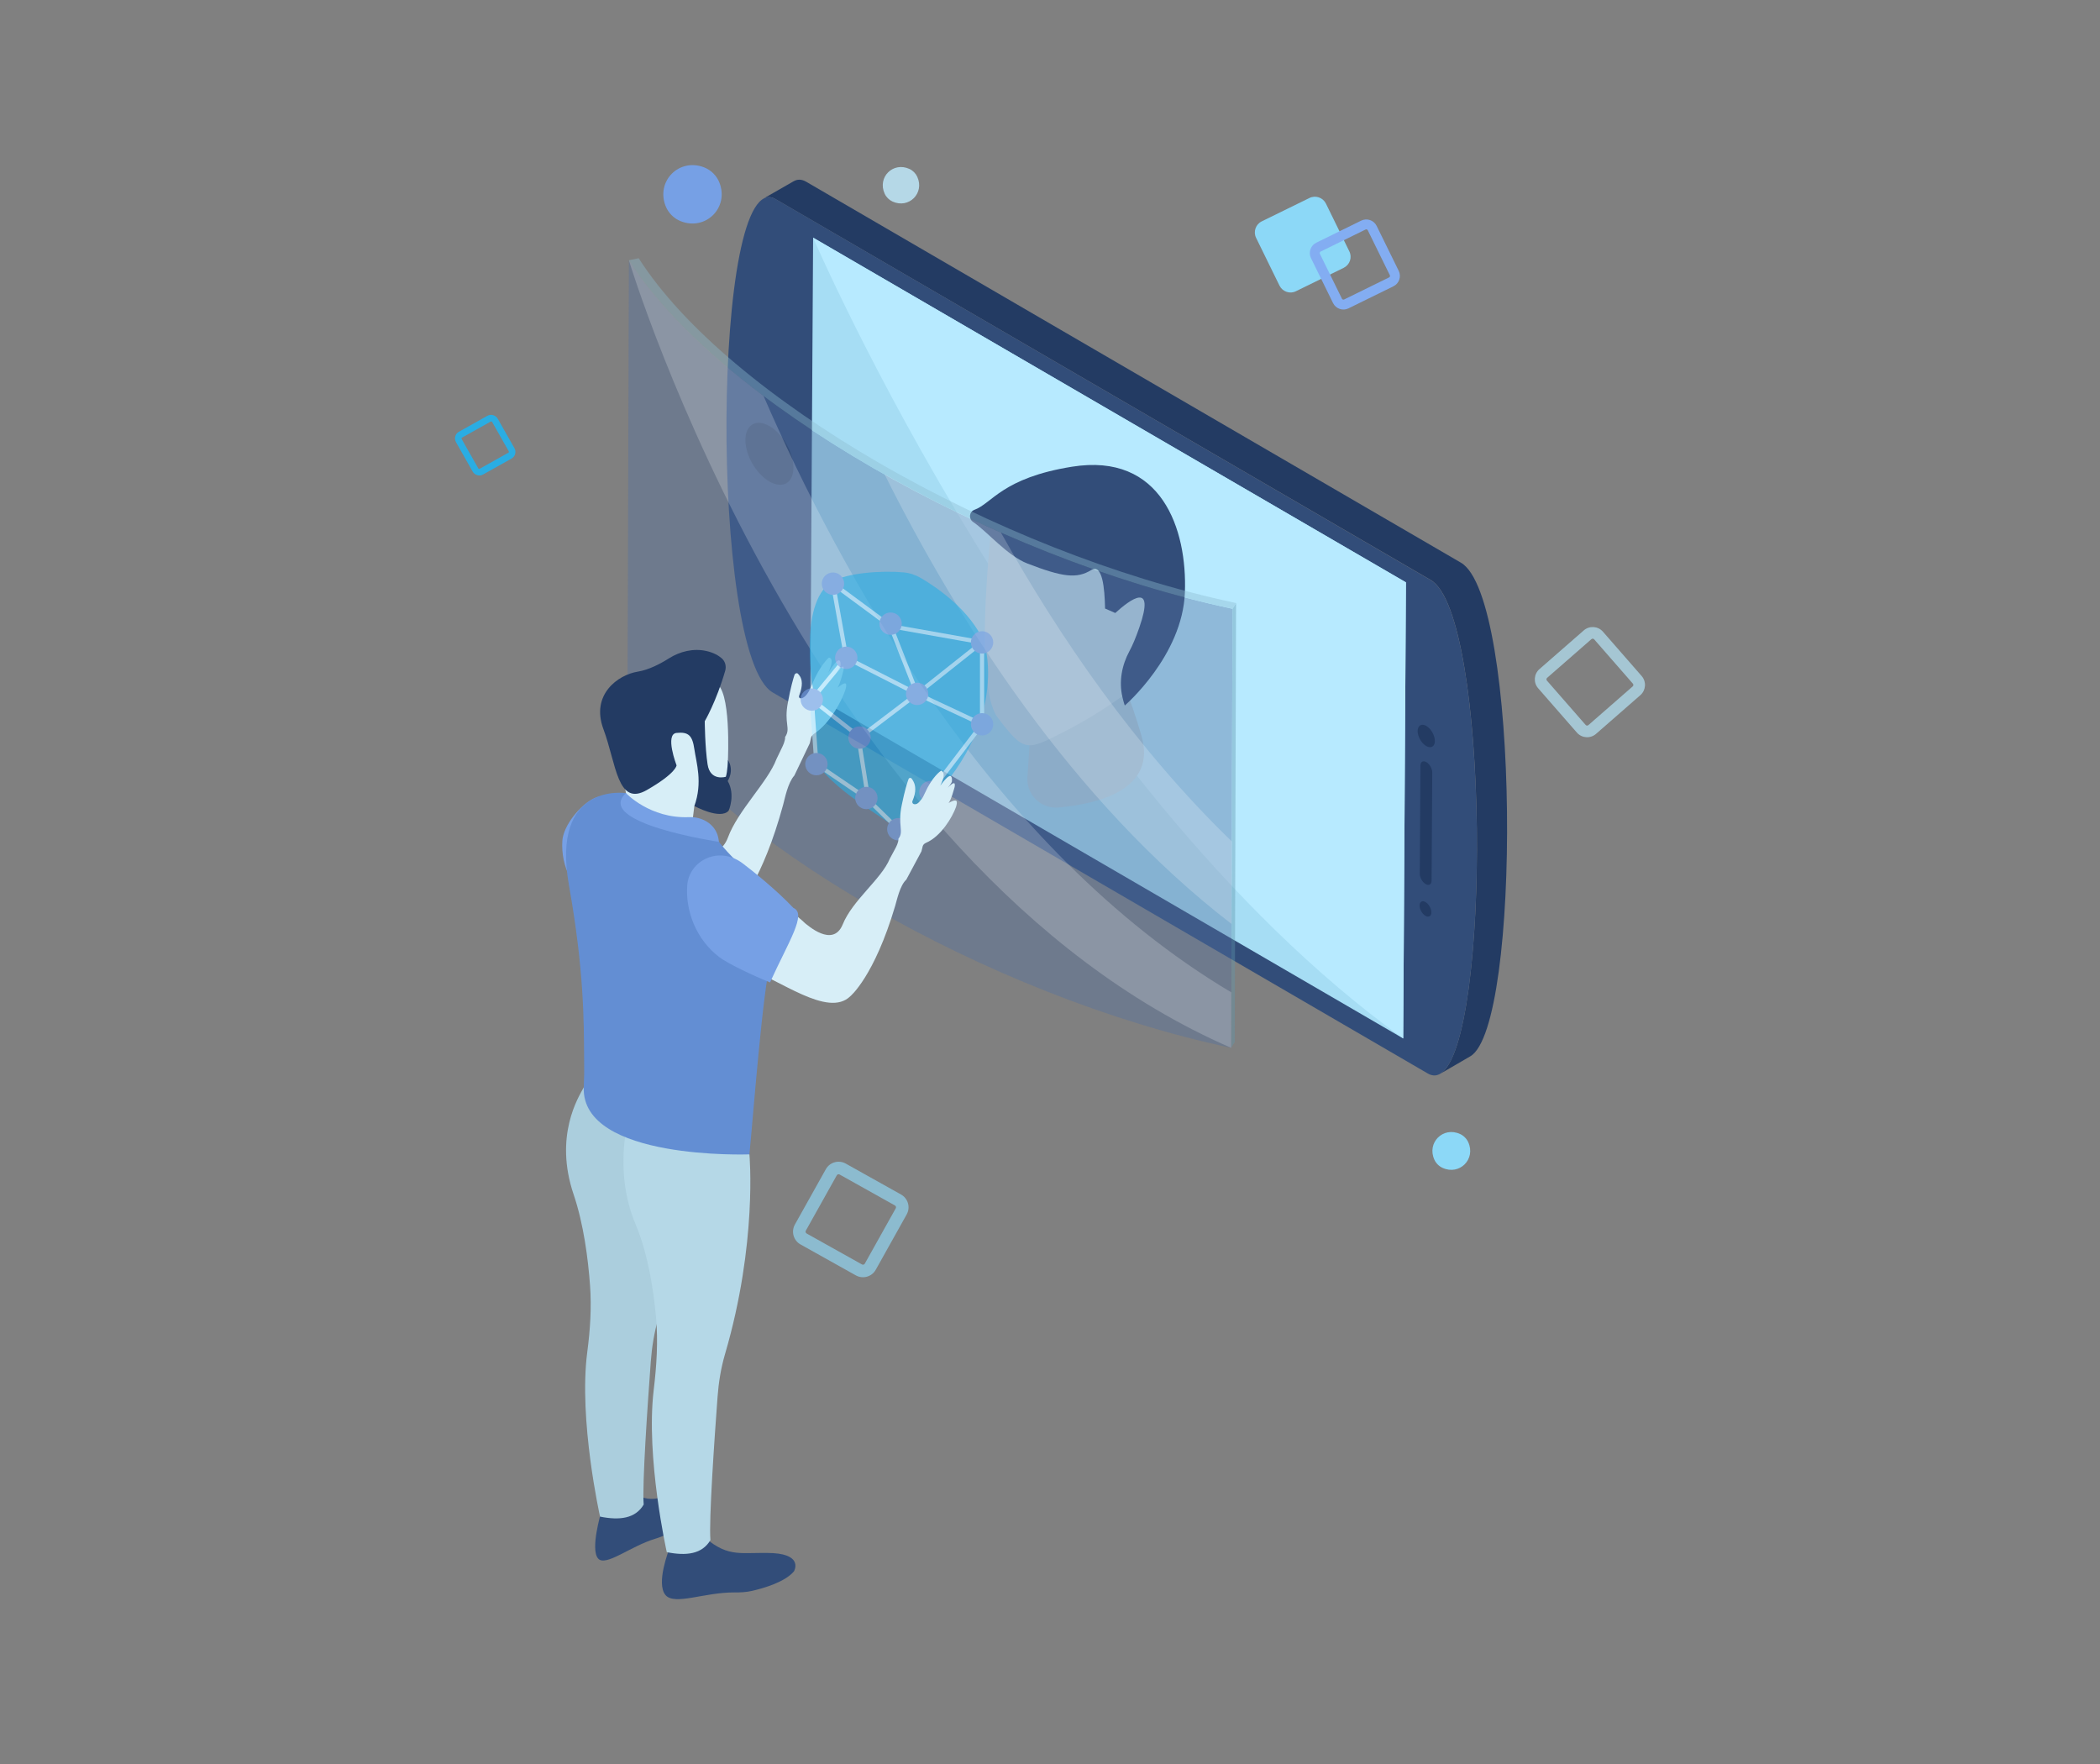 <svg xmlns="http://www.w3.org/2000/svg" viewBox="0 0 349.6 293.71"><rect x="0" y="0" width="349.6" height="293.71" fill="#808080" stroke="none"/><path fill="#233b63" d="M239.728,178.781l5.041-2.931c8.528-4.93,8.283-76.462-1.557-82.175L134.169,30.232          c-0.749-0.418-1.424-0.413-2.061-0.048l-5.028,2.882c0.637-0.365,1.33-0.339,2.046,0.098l109.058,63.393          C248.042,102.301,248.287,173.834,239.728,178.781z" class="color233163 svgShape"></path><path fill="#324d79" d="M237.684,178.705c10.586,6.158,11.082-75.971,0.495-82.128L129.132,33.149          c-10.586-6.157-11.082,75.971-0.495,82.128L237.684,178.705z" class="color3f528c svgShape"></path><polygon fill="#a6ddf4" points="135.364 39.565 134.906 115.493 233.599 172.878 234.057 96.951" class="colora6c2f4 svgShape"></polygon><path fill="#233b63" d="M132.093,77.871c0.016-2.524-1.754-5.64-3.973-6.93c-2.22-1.291-4.012-0.247-4.028,2.277        c-0.015,2.557,1.753,5.641,3.972,6.932C130.285,81.441,132.078,80.428,132.093,77.871z" class="color233163 svgShape"></path><g class="color000000 svgShape"><path fill="#233b63" d="M237.459 126.877c-.539-.313-.987-.06-.991.56l-.109 18.038c-.004.62.438 1.391.977 1.704.539.313.987.06.99-.56l.109-18.038C238.439 127.961 237.997 127.19 237.459 126.877zM237.318 150.172c-.539-.313-.987-.059-.991.588-.004.62.438 1.391.977 1.704.539.313.987.06.991-.56C238.299 151.258 237.857 150.486 237.318 150.172zM237.447 120.85c-.786-.457-1.44-.086-1.446.858-.005.905.64 2.03 1.426 2.488.786.457 1.44.088 1.446-.817C238.878 122.434 238.233 121.307 237.447 120.85z" class="color233163 svgShape"></path></g><g class="color000000 svgShape"><path fill="#b7eaff" d="M135.364,39.565l98.693,57.385l-0.458,75.928C174.451,130.358,135.364,39.565,135.364,39.565z" class="colorb7ceff svgShape"></path></g><g class="color000000 svgShape"><path fill="#b3d4e2" d="M171.659,120.031l10.921-14.443c0,0,3.548,3.564,7.435,16.846     c2.638,9.013-7.197,11.396-13.792,11.996c-2.91,0.265-5.37-2.118-5.179-5.033L171.659,120.031z" class="colore2b3c7 svgShape"></path><path fill="#c3e1ed" d="M165.394,84.855c0,0-3.711,28.832,0.736,34.663c4.447,5.831,4.771,5.493,11.25,2.179     c6.479-3.313,11.271-7.167,11.271-7.167l2.497-5.217l4.212-8.747l-3.078-11.339l-10.367-3.563L165.394,84.855z" class="coloredc3d2 svgShape"></path><path fill="#324d79" d="M162.221,84.869c2.928-1.055,4.622-5.306,16.226-7.17c14.941-2.402,19.21,10.405,18.81,20.943     c-0.4,10.538-10.005,18.811-10.005,18.811s-0.185-0.502-0.399-1.425c-0.6-2.599-0.093-5.302,1.178-7.647     c0.46-0.848,1.006-2.091,1.637-3.906c2.707-7.793-1.483-4.718-4.004-2.425l-1.696-0.746c-0.067-3.339-0.427-7.553-2.319-6.396     c-2.401,1.467-4.746,1.169-10.616-1.099c-3.356-1.297-6.715-5.362-9.043-6.92C161.218,86.37,161.348,85.185,162.221,84.869z" class="color3f528c svgShape"></path></g><g class="color000000 svgShape" opacity=".4"><polygon fill="#6097ad" points="205.78 100.391 205.553 173.486 204.958 174.441 205.184 101.345" class="color60ad88 svgShape"></polygon><path fill="#5370a0" d="M205.184,101.345l-0.226,73.095c-20.237-4.281-41.634-12.933-59.836-23.442      c-18.191-10.503-33.187-22.862-40.655-34.576l0.226-73.095c7.468,11.715,22.464,24.074,40.654,34.576      C163.55,88.412,184.947,97.065,205.184,101.345z" class="color53a07a svgShape"></path><path fill="#8cbbcf" d="M205.78,100.391l-0.596,0.954c-20.237-4.281-41.634-12.933-59.836-23.442      c-18.191-10.502-33.187-22.862-40.654-34.576l1.634-0.342c7.388,11.583,22.231,23.812,40.233,34.206      C164.571,87.59,185.744,96.151,205.78,100.391z" class="color8ccfb1 svgShape"></path></g><g class="color000000 svgShape" opacity=".2"><path fill="#fff" d="M127.118 65.926c12.549 28.947 37.781 75.446 77.868 99.279l-.029 9.237C135.051 144.055 104.696 43.337 104.693 43.327 109.466 50.816 117.325 58.564 127.118 65.926zM205.064 140.077l-.043 13.741c-26.612-20.505-45.598-50.518-57.76-74.857 6.178 3.482 12.674 6.758 19.373 9.707C176.264 105.894 188.993 124.533 205.064 140.077z" class="colorffffff svgShape"></path></g><g class="color000000 svgShape"><path fill="#d7eef7" d="M104.278,151.05c5.854,0.235,14.647,4.592,18.529-0.109c0,0,4.138-4.325,7.572-16.984     c0.29-1.062,0.77-3.625,1.863-4.853l2.568-5.371c0.229-0.775,0.064-1.132,0.792-1.634c2.583-1.717,4.539-5.417,5.146-7.297     c0.145-0.521,0.161-0.82,0.091-0.949c-0.209-0.324-1.068,0.359-1.42,0.64c0.152-0.208,0.495-0.884,0.927-2.615     c0.146-0.479,0.119-0.703,0.07-0.859c-0.163-0.252-0.818,0.485-1.188,0.98c0.63-0.898,0.691-1.167,0.691-1.167     c0.035-0.43,0.007-0.674-0.108-0.791c-0.327-0.589-1.581,1.437-1.928,1.968c0.662-1.453,0.626-2.075,0.463-2.326     c-0.162-0.232-0.363-0.201-0.363-0.201c-0.088,0.065-1.538,1.364-2.79,4.461c-0.806,2.037-1.539,2.332-1.942,2.31     c-0.202-0.032-0.297-0.239-0.212-0.451c0.678-1.73,0.477-2.709,0.129-3.229c-0.117-0.201-0.254-0.334-0.369-0.451     c-0.16-0.127-0.449-0.011-0.533,0.222c-0.21,0.642-0.626,2.032-1.086,4.526c-0.724,3.657,0.523,4.323-0.474,5.821     c-0.022,0.026-0.022,0.026,0.001,0.042c-0.022,0.026-0.021,0.047,0.001,0.062c-0.01,0.528-0.329,1.283-0.566,1.744l-0.878,1.824     c-1.416,3.792-6.44,8.577-8.086,13.08c-1.65,4.357-6.26,1.635-6.644,1.482c-0.888-0.633-5.666-2.829-6.553-3.399     C107.752,142.122,105.835,146.548,104.278,151.05z" class="colorf7d7e1 svgShape"></path><path fill="#76a0e5" d="M112.428,138.918c-3.109-2.251-7.503-4.356-9.098-5.063c-1.73-0.766-2.712-1.737-4.348-0.99      c-2.43,1.11-5.228,4.637-5.368,7.147c-0.241,4.203,1.688,8.552,5.982,10.448c1.408,0.625,5.738,1.471,8.986,1.856      C111.727,144.657,114.88,139.242,112.428,138.918z" class="colore576ad svgShape"></path><path fill="#324d79" d="M100.078,251.751l4.963-3.508c3.412,2.459,5.149,0.823,9.491-0.268      c4.281-0.996,2.916,2.163,2.916,2.163c-0.94,1.596-2.767,3.044-4.344,4.086c-1.237,0.818-2.566,1.506-3.987,1.93      c-4.166,1.243-8.284,4.708-9.535,3.315C98.216,257.952,100.078,251.751,100.078,251.751z" class="color3f528c svgShape"></path><path fill="#abcedd" d="M95.497,198.857c-3.293-9.729,0.787-16.189,1.685-17.835l16.467,5.238      c0,0,1.371,14.722-4.058,33.239c-0.683,2.33-1.067,4.719-1.247,7.14c-0.518,6.958-1.462,20.561-1.185,23.834      c-1.383,2.345-4.024,2.66-7.266,2.008c0,0-3.605-16.109-2.127-27.394c0.48-3.668,0.73-7.349,0.465-11.037      C97.908,209.57,97.17,203.802,95.497,198.857z" class="colorddacab svgShape"></path><path fill="#324d79" d="M111.386,257.967l5.938-2.008c4.083,3.49,6.161,2.378,11.357,2.598      c5.122,0.297,3.489,3.046,3.489,3.046c-1.513,1.766-4.944,2.776-6.989,3.244c-0.964,0.22-1.941,0.262-2.93,0.255      c-5.002-0.032-9.958,2.212-11.46,0.434C109.159,263.607,111.386,257.967,111.386,257.967z" class="color3f528c svgShape"></path><path fill="#b5d8e7" d="M105.838,203.891c-3.851-9.127-1.27-18.383-0.372-20.027l19.294,8.311      c0,0,1.371,14.722-4.059,33.242c-0.683,2.329-1.066,4.718-1.246,7.139c-0.518,6.958-1.462,20.561-1.185,23.832      c-1.383,2.345-4.024,2.662-7.267,2.009c0,0-3.52-15.728-2.178-26.991c0.477-4.005,0.756-8.028,0.391-12.045      C108.789,214.636,107.857,208.675,105.838,203.891z" class="colore7b8b5 svgShape"></path><g class="color000000 svgShape"><path fill="#d7eef7" d="M103.22,138.474c1.878-3.548,0.798-7.421,0.798-7.421l1.08-8.231c0,0,11.4-9.857,13.963-9.098      c2.72,0.805,2.118,12.799,2.118,12.799c0.359,2.656-0.568,3.812-0.568,3.812l-5.019,3.852l-0.579,4.635      C115.013,138.823,101.342,142.022,103.22,138.474z" class="colorf7d7e1 svgShape"></path><path fill="#233b63" d="M106.182,111.811c1.84-0.293,3.803-1.339,5.181-2.209c1.847-1.164,4.078-1.704,6.21-1.23      c1.238,0.274,2.057,0.767,2.583,1.225c0.58,0.506,0.787,1.332,0.573,2.071c-1.488,5.144-3.405,8.398-3.405,8.398      s0.031,4.294,0.47,7.179c0.439,2.883,3.041,2.068,3.041,2.068c0.282-0.815,0.345-2.79,0.345-2.79      c1.129,1.786-0.037,3.492-0.037,3.492c1.337,2.309,0.162,4.943,0.162,4.943c-1.377,1.58-5.712-0.771-5.712-0.771      c1.418-3.929,0.324-7.211,0-9.474c-0.324-2.265-0.973-2.904-2.964-2.7c-1.991,0.204,0,5.398,0,5.398s-0.005,1.273-4.939,4.107      c-4.934,2.834-5.081-4.361-7.231-10.125C98.309,115.629,102.878,112.338,106.182,111.811z" class="color233163 svgShape"></path></g><path fill="#638ed3" d="M94.725,147.421c-3.094-17.326,9.482-15.387,9.482-15.387c0.444,3.778,6.17,4.485,9.961,4.507     c1.795,0,3.538,0.836,4.554,2.296c1.443,2.138,3.341,4.06,5.175,5.742c6.512,5.99,5.804,11.19,4.439,15.401     c-1.336,4.214-3.036,26.92-3.577,32.195c0,0-27.989,1.032-27.579-11.154c0.104-3.11,0.077-1.561,0.063-4.69     C97.197,169.957,97.251,161.652,94.725,147.421z" class="colord363a1 svgShape"></path><g class="color000000 svgShape" opacity=".6"><path fill="#2aade3" d="M135.471,115.515c0,0-2.808-15.037,3.01-18.641c2.468-1.529,8.403-1.918,11.954-1.586     c1.026,0.096,2.011,0.432,2.9,0.954c2.559,1.503,8.173,5.283,10.497,10.685c0,0,5.374,15.831-14.533,31.366     c0.802-0.686-10.289-6.093-13.383-11.431L135.471,115.515z" class="color8294ed svgShape"></path><path fill="#b7eaff" d="M163.707,107.219c0.092-0.073,0.131-0.183,0.125-0.292c0,0.007,0.007,0.012,0.007,0.019v13.633     c0,0.002-0.002,0.003-0.002,0.005c0.002-0.133-0.071-0.261-0.199-0.321l-0.497-0.232v-12.363L163.707,107.219z" class="colorb7ceff svgShape"></path><polygon fill="#b7eaff" points="152.833 114.947 152.954 115.263 153.345 115.439 163.139 107.664 163.139 107.236 162.665 107.152" class="colorb7ceff svgShape"></polygon><path fill="#b7eaff" d="M134.659,116.509l0.149,0.121l0.763,10.603c0.009,0.112,0.065,0.204,0.149,0.26l8.315,5.646     l5.265,5.153c0.065,0.065,0.158,0.102,0.251,0.102h0.009c0.102-0.009,0.186-0.046,0.251-0.121l5.348-6.195l8.613-11.292     c0-0.009,0-0.019,0.009-0.028c-0.065,0.102-0.177,0.167-0.288,0.167c-0.056,0-0.102-0.009-0.149-0.028l-0.391-0.186     l-8.334,10.929l-5.097,5.897l-5.051-4.939l0.344-0.056l-1.498-9.487l9.404-7.134l10.231,4.79l0.186-0.252v-0.428l-9.794-4.595     l-0.391-0.177l-0.121-0.316l-4.018-10.25l-0.614-0.112c-0.056-0.009-0.102-0.028-0.149-0.065l-0.074-0.056l4.046,10.324     l-10.827-5.516l-2.028-11.301l8.808,6.492l-0.037-0.093c-0.074-0.177,0.019-0.382,0.195-0.456     c0.177-0.065,0.381,0.019,0.456,0.205l0.223,0.577l13.85,2.456l0.614-0.484c0.084-0.065,0.186-0.084,0.288-0.056     c-0.009,0-0.009-0.009-0.019-0.009l-15.142-2.688l-9.524-7.031c-0.121-0.084-0.27-0.093-0.4-0.01     c-0.121,0.075-0.177,0.214-0.158,0.354l2.186,12.184l-5.413,6.558l-0.009-0.01L134.659,116.509z M143.169,122.294l-7.525-5.897     l5.33-6.455l11.05,5.627L143.169,122.294z M135.542,117.206l7.013,5.497l1.525,9.627l-7.832-5.311L135.542,117.206z" class="colorb7ceff svgShape"></path><path fill="#76a0e5" d="M138.67 99.028c-1.026 0-1.861-.835-1.861-1.861s.835-1.861 1.861-1.861c1.026 0 1.861.835 1.861 1.861S139.696 99.028 138.67 99.028zM148.263 105.687c-1.026 0-1.861-.835-1.861-1.861 0-1.026.835-1.861 1.861-1.861s1.861.835 1.861 1.861C150.124 104.852 149.289 105.687 148.263 105.687zM163.491 105.085c1.026 0 1.861.835 1.861 1.861 0 1.026-.835 1.861-1.861 1.861-1.026 0-1.861-.835-1.861-1.861C161.629 105.92 162.464 105.085 163.491 105.085zM152.683 117.376c-1.026 0-1.861-.835-1.861-1.861 0-1.026.835-1.861 1.861-1.861s1.861.835 1.861 1.861C154.544 116.541 153.709 117.376 152.683 117.376zM163.491 118.718c1.026 0 1.861.835 1.861 1.861 0 1.026-.835 1.861-1.861 1.861-1.026 0-1.861-.835-1.861-1.861C161.629 119.553 162.464 118.718 163.491 118.718zM143.09 120.928c1.026 0 1.861.835 1.861 1.861 0 1.026-.835 1.861-1.861 1.861s-1.862-.835-1.862-1.861C141.229 121.762 142.064 120.928 143.09 120.928zM135.141 114.6c1.026 0 1.861.835 1.861 1.862 0 1.026-.835 1.861-1.861 1.861s-1.861-.835-1.861-1.861C133.28 115.435 134.115 114.6 135.141 114.6zM135.915 125.348c1.026 0 1.861.835 1.861 1.861 0 1.026-.835 1.861-1.861 1.861-1.026 0-1.861-.835-1.861-1.861C134.054 126.183 134.889 125.348 135.915 125.348zM144.231 130.988c1.026 0 1.861.835 1.861 1.861 0 1.026-.835 1.861-1.861 1.861-1.026 0-1.861-.835-1.861-1.861C142.37 131.823 143.205 130.988 144.231 130.988zM154.893 129.994c1.026 0 1.861.835 1.861 1.861s-.835 1.861-1.861 1.861c-1.026 0-1.861-.835-1.861-1.861S153.866 129.994 154.893 129.994zM149.547 136.184c1.026 0 1.861.835 1.861 1.861 0 1.026-.835 1.861-1.861 1.861s-1.861-.835-1.861-1.861C147.686 137.019 148.521 136.184 149.547 136.184zM140.88 107.646c1.026 0 1.862.835 1.862 1.861s-.835 1.861-1.862 1.861-1.861-.835-1.861-1.861S139.853 107.646 140.88 107.646z" class="colore576ad svgShape"></path></g><g class="color000000 svgShape"><path fill="#d7eef7" d="M124.18,161.176c5.486,1.744,13.642,8.366,17.383,4.666c0,0,3.973-3.258,7.462-15.029     c0.294-0.987,0.799-3.426,1.85-4.372l2.522-4.708c0.231-0.715,0.084-1.115,0.778-1.43c2.459-1.051,4.372-4.246,4.982-5.969     c0.147-0.483,0.168-0.778,0.105-0.926c-0.189-0.378-1.009,0.084-1.345,0.274c0.147-0.168,0.483-0.756,0.925-2.376     c0.147-0.441,0.126-0.672,0.084-0.841c-0.147-0.294-0.778,0.274-1.135,0.673c0.609-0.736,0.673-0.988,0.673-0.988     c0.042-0.421,0.021-0.672-0.084-0.819c-0.294-0.673-1.513,1.029-1.85,1.471c0.652-1.282,0.631-1.913,0.484-2.207     c-0.147-0.274-0.336-0.295-0.336-0.295c-0.084,0.042-1.471,0.967-2.712,3.741c-0.799,1.829-1.492,1.935-1.871,1.808     c-0.189-0.084-0.273-0.315-0.189-0.505c0.673-1.555,0.505-2.585,0.189-3.195c-0.105-0.231-0.231-0.399-0.336-0.546     c-0.147-0.168-0.42-0.126-0.505,0.084c-0.21,0.588-0.631,1.87-1.114,4.245c-0.757,3.469,0.399,4.456-0.568,5.697     c-0.021,0.021-0.021,0.021,0,0.042c-0.021,0.02-0.021,0.041,0,0.063c-0.021,0.525-0.336,1.198-0.567,1.598l-0.862,1.597     c-1.408,3.426-6.222,6.916-7.861,10.993c-1.64,3.931-5.907,0.022-6.264-0.231c-0.82-0.862-5.255-4.288-6.075-5.087     C127.628,153.146,125.736,157.077,124.18,161.176z" class="colorf7d7e1 svgShape"></path><path fill="#76a0e5" d="M132.082,151.148c-2.869-3.052-6.946-6.288-8.428-7.407c-3.992-3.012-8.936-0.486-9.243,3.651      c-0.315,4.14,1.402,8.986,5.39,11.987c1.307,0.988,5.351,2.949,8.39,4.172C131.304,156.705,134.375,152.103,132.082,151.148z" class="colore576ad svgShape"></path></g><path fill="#76a0e5" d="M104.207,132.033c0,0,3.985,4.273,10.504,4.002c2.187-0.091,4.314,1.147,4.83,3.275    c0.065,0.266,0.113,0.545,0.141,0.837C119.682,140.147,98.78,137.04,104.207,132.033z" class="colore576ad svgShape"></path></g><g class="color000000 svgShape"><path fill="#8cd8f7" d="M223.704,44.581l-7.962,3.901c-1.008,0.505-2.229,0.08-2.734-0.928l-3.901-7.962     c-0.491-1.009-0.08-2.229,0.929-2.734l7.962-3.901c1.008-0.491,2.229-0.08,2.733,0.928l3.901,7.962     C225.137,42.856,224.712,44.077,223.704,44.581z" class="color8ca8f7 svgShape"></path><path fill="#83adf2" d="M231.975,47.661l-7.481,3.673c-0.951,0.467-2.105,0.073-2.572-0.878l-3.673-7.481     c-0.467-0.951-0.073-2.105,0.878-2.572l7.481-3.673c0.951-0.467,2.105-0.073,2.572,0.878l3.673,7.481     C233.32,46.04,232.926,47.194,231.975,47.661z M219.854,41.881c-0.136,0.067-0.192,0.232-0.125,0.368l3.673,7.481     c0.067,0.136,0.231,0.192,0.367,0.125l7.481-3.673c0.136-0.067,0.192-0.232,0.125-0.367l-3.673-7.481     c-0.067-0.136-0.232-0.192-0.368-0.125L219.854,41.881z" class="colorf283b5 svgShape"></path><path fill="#8cbbcf" d="M142.479,212.321l-9.212-5.151c-1.171-0.655-1.592-2.141-0.937-3.313l5.151-9.212     c0.655-1.171,2.141-1.591,3.312-0.936l9.212,5.151c1.171,0.655,1.592,2.141,0.937,3.313l-5.151,9.212     C145.136,212.556,143.65,212.976,142.479,212.321z M139.776,195.529c-0.167-0.094-0.38-0.034-0.473,0.134l-5.151,9.212     c-0.094,0.167-0.034,0.38,0.134,0.473l9.212,5.151c0.167,0.094,0.38,0.033,0.473-0.134l5.151-9.212     c0.094-0.167,0.034-0.38-0.134-0.473L139.776,195.529z" class="color8ccfb1 svgShape"></path><path fill="#2aade3" d="M85.634,74.594l-2.761-4.866c-0.351-0.619-1.129-0.847-1.734-0.507l-4.76,2.666    c-0.605,0.339-0.812,1.118-0.461,1.737l2.761,4.866c0.351,0.619,1.129,0.847,1.734,0.508l4.76-2.666    C85.778,75.992,85.985,75.213,85.634,74.594z M84.627,75.369l-4.76,2.666c-0.086,0.048-0.198,0.016-0.248-0.072l-2.761-4.866    c-0.05-0.089-0.021-0.2,0.066-0.248l4.76-2.666c0.087-0.048,0.198-0.016,0.248,0.073l2.761,4.866    C84.743,75.209,84.714,75.321,84.627,75.369z" class="color8294ed svgShape"></path><path fill="#a5c6d3" d="M273.081,115.728l-7.38,6.446c-0.938,0.82-2.369,0.723-3.189-0.215l-6.446-7.38     c-0.82-0.938-0.723-2.369,0.215-3.188l7.38-6.446c0.938-0.82,2.369-0.723,3.189,0.215l6.446,7.38     C274.116,113.478,274.019,114.908,273.081,115.728z M257.556,112.849c-0.134,0.117-0.148,0.322-0.031,0.455l6.446,7.38     c0.117,0.134,0.321,0.148,0.456,0.031l7.38-6.446c0.134-0.117,0.148-0.321,0.031-0.455l-6.446-7.38     c-0.117-0.134-0.321-0.148-0.456-0.031L257.556,112.849z" class="colord3a5bb svgShape"></path><path fill="#76a0e5" d="M119.767,30.401c1.631,4.157-2.272,8.06-6.429,6.429c-1.149-0.451-2.082-1.383-2.533-2.533    c-1.631-4.157,2.272-8.06,6.429-6.429C118.383,28.319,119.316,29.252,119.767,30.401z" class="colore576ad svgShape"></path><path fill="#8cd8f7" d="M244.421,190.135c1.307,2.837-1.446,5.589-4.282,4.282c-0.588-0.271-1.073-0.756-1.344-1.344    c-1.307-2.837,1.446-5.589,4.283-4.283C243.665,189.062,244.15,189.547,244.421,190.135z" class="color8ca8f7 svgShape"></path><path fill="#b5d8e7" d="M152.7,29.422c1.258,2.732-1.393,5.383-4.125,4.125c-0.566-0.261-1.033-0.728-1.294-1.294    c-1.259-2.732,1.392-5.383,4.125-4.125C151.972,28.389,152.439,28.856,152.7,29.422z" class="colore7b8b5 svgShape"></path></g></svg>